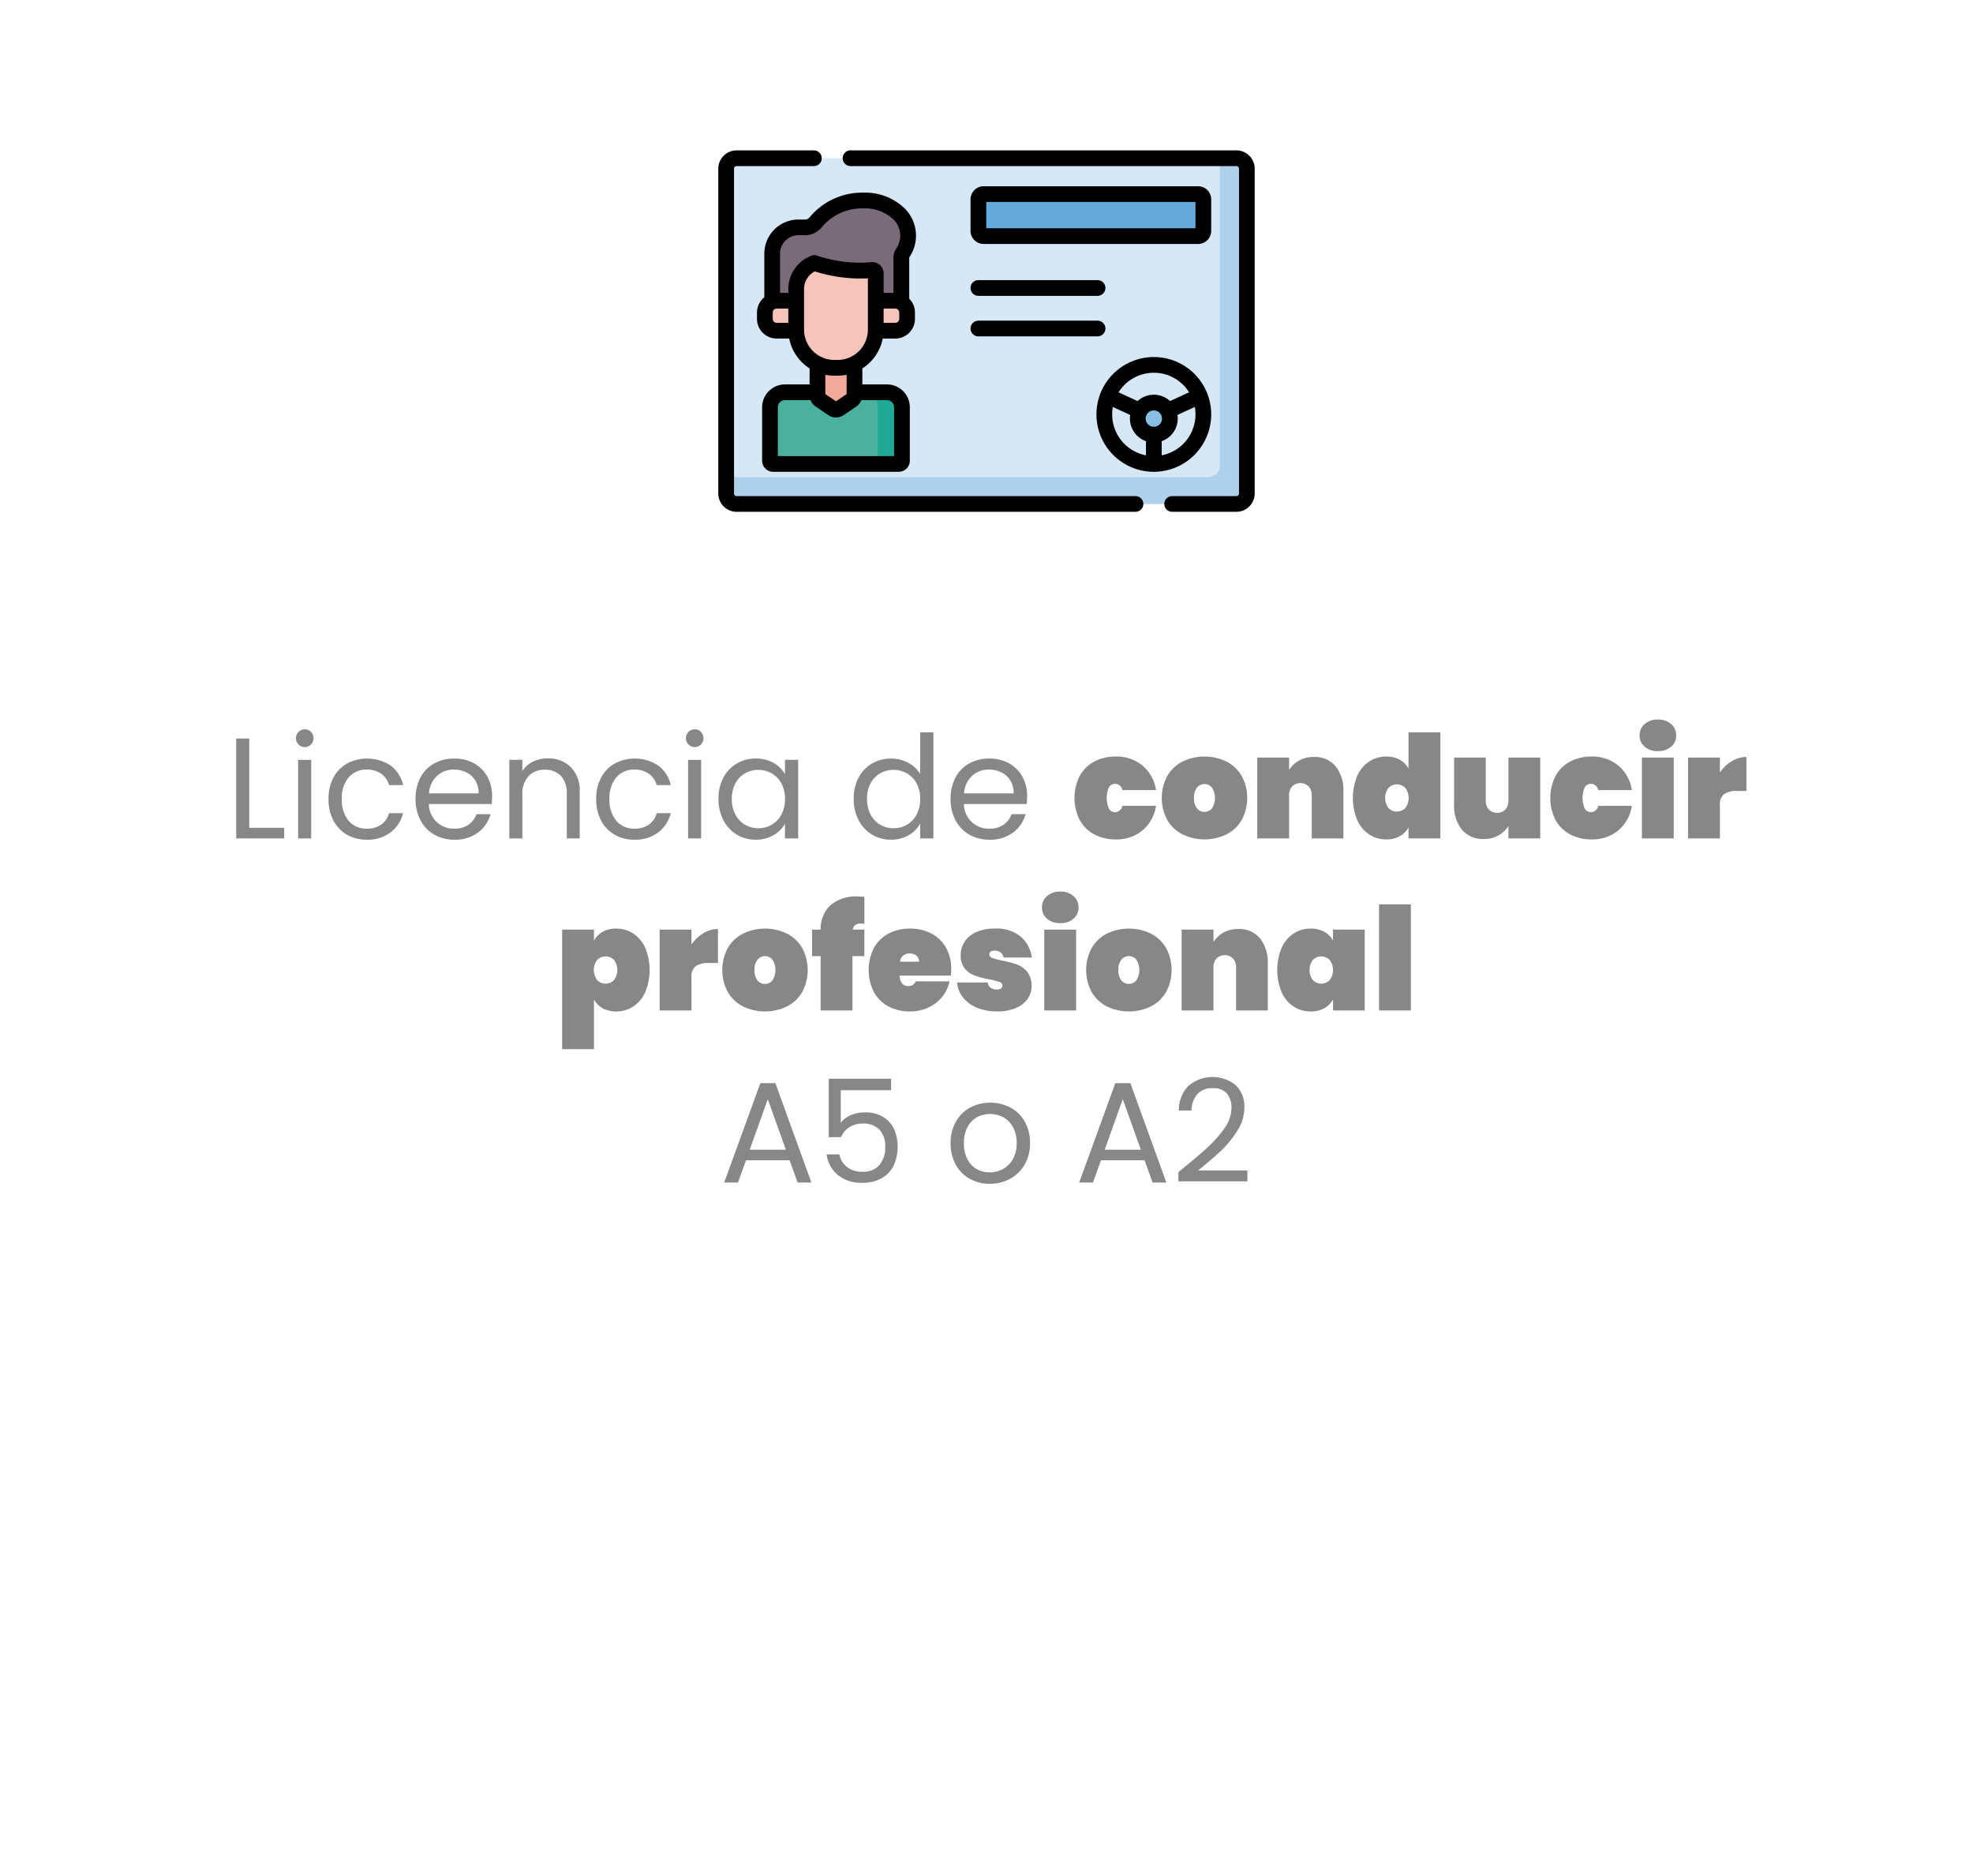 <svg id="56c78553-c560-4386-bd68-bfafb65aaf20" data-name="Capa 1" xmlns="http://www.w3.org/2000/svg" viewBox="0 0 178.903 170.079"><title>logos</title><path d="M65.845,15.296V44.745a.95.95,0,0,0,.95.95h45.313a.95.95,0,0,0,.95-.95V15.296a.95.95,0,0,0-.95-.95H66.795A.95.95,0,0,0,65.845,15.296Z" fill="#d6e7f5"/><path d="M112.108,14.346h-2.446a.95.95,0,0,1,.95.95v26.933a1.036,1.036,0,0,1-1.036,1.036H66.795a.95.95,0,0,1-.95-.95V44.745a.95.95,0,0,0,.95.95h45.313a.95.95,0,0,0,.95-.95v-29.449a.95.95,0,0,0-.95-.95Z" fill="#b0d1ec"/><path d="M81.502,42.066H70.103a.285.285,0,0,1-.285-.285V36.926a1.358,1.358,0,0,1,1.358-1.358h9.253a1.358,1.358,0,0,1,1.358,1.358v4.854A.285.285,0,0,1,81.502,42.066Z" fill="#4bb19f"/><path d="M80.429,35.569h-2.187a1.358,1.358,0,0,1,1.358,1.358v4.854a.285.285,0,0,1-.285.285h2.187a.285.285,0,0,0,.285-.285V36.926a1.358,1.358,0,0,0-1.358-1.358Z" fill="#1eaa95"/><path d="M81.479,19.355a4.512,4.512,0,0,0-3.22-1.175,5.479,5.479,0,0,0-4.258,1.93,1.293,1.293,0,0,1-1.026.509h-.58a2.377,2.377,0,0,0-2.377,2.377v5.864H81.731V23.329a.67.67,0,0,1,.134-.4,2.795,2.795,0,0,0-.386-3.574Z" fill="#796c78"/><path d="M77.252,36.266l-1.156.783a.522.522,0,0,1-.586,0l-1.156-.783a.523.523,0,0,1-.229-.433V30.464h3.357v5.37A.523.523,0,0,1,77.252,36.266Z" fill="#f1a99a"/><path d="M81.18,29.985H70.425A1.072,1.072,0,0,1,69.353,28.913v-.572a1.072,1.072,0,0,1,1.072-1.072H81.18a1.072,1.072,0,0,1,1.072,1.072V28.913A1.072,1.072,0,0,1,81.18,29.985Z" fill="#f5c4bb"/><path d="M79.409,24.783v5.106a3.46,3.46,0,0,1-3.46,3.46h-.294a3.46,3.46,0,0,1-3.46-3.46V26.203a2.51,2.51,0,0,1,1.65-2.357,12.608,12.608,0,0,0,5.211.633.307.307,0,0,1,.353.304Z" fill="#f5c4bb"/><path d="M88.716,18.074v2.86a.475.475,0,0,0,.475.475h19.449a.475.475,0,0,0,.475-.475V18.074a.475.475,0,0,0-.475-.475H89.191A.475.475,0,0,0,88.716,18.074Z" fill="#66a8d9"/><path d="M104.624,36.501a1.454,1.454,0,1,0,1.454,1.454A1.454,1.454,0,0,0,104.624,36.501Z" fill="#8abde4"/><path d="M112.108,13.634H77.123a.712.712,0,0,0,0,1.425h34.986a.238.238,0,0,1,.237.237V44.745a.238.238,0,0,1-.237.237H106.287a.712.712,0,0,0,0,1.425h5.821a1.664,1.664,0,0,0,1.662-1.662V15.296A1.664,1.664,0,0,0,112.108,13.634Z" fill="#010001"/><path d="M102.962,44.983H66.795a.238.238,0,0,1-.237-.237V15.296a.238.238,0,0,1,.237-.237h7.003a.712.712,0,1,0,0-1.425H66.795A1.664,1.664,0,0,0,65.132,15.296V44.745a1.664,1.664,0,0,0,1.662,1.662h36.167a.712.712,0,0,0,0-1.425Z" fill="#010001"/><path d="M81.983,18.851A5.15,5.15,0,0,0,78.289,17.468l-.033 0a6.162,6.162,0,0,0-4.821,2.209.577.577,0,0,1-.46.23H72.394a3.092,3.092,0,0,0-3.088,3.089v3.957a1.782,1.782,0,0,0-.665,1.388v.572a1.786,1.786,0,0,0,1.784,1.784h1.137a4.182,4.182,0,0,0,1.849,2.708v1.452H71.176a2.072,2.072,0,0,0-2.07,2.07v4.854a.999.999,0,0,0,.997.997h11.398a.999.999,0,0,0,.997-.997V36.927a2.072,2.072,0,0,0-2.07-2.07H78.194v-1.452a4.182,4.182,0,0,0,1.849-2.707h1.137a1.786,1.786,0,0,0,1.784-1.784V28.341a1.78,1.78,0,0,0-.52-1.259V23.345a3.486,3.486,0,0,0-.461-4.494Zm-9.589,2.48h.58a2.017,2.017,0,0,0,1.591-.788,4.781,4.781,0,0,1,3.697-1.65,3.802,3.802,0,0,1,2.713.966,2.082,2.082,0,0,1,.316,2.647,1.378,1.378,0,0,0-.273.823v3.227H80.122V24.783a1.019,1.019,0,0,0-1.175-1.008,12.013,12.013,0,0,1-4.873-.604.713.713,0,0,0-.472.006,3.231,3.231,0,0,0-2.119,3.026v.353H70.731V22.995A1.666,1.666,0,0,1,72.394,21.331Zm3.556,11.306h-.295a2.75,2.75,0,0,1-2.747-2.747V26.203a1.802,1.802,0,0,1,.973-1.596,13.79,13.79,0,0,0,4.816.632v4.651A2.75,2.75,0,0,1,75.95,32.637Zm-5.884-3.724V28.341a.36.36,0,0,1,.359-.36H71.483v1.291H70.425A.36.36,0,0,1,70.066,28.913ZM81.074,36.927v4.427H70.531V36.927a.646.646,0,0,1,.645-.645H73.496a1.242,1.242,0,0,0,.458.575l1.154.781a1.223,1.223,0,0,0,1.386.002l1.158-.784a1.238,1.238,0,0,0,.456-.573h2.32a.646.646,0,0,1,.645.645Zm-4.305-1.194-.966.654-.966-.654V33.981a4.175,4.175,0,0,0,.819.081h.295a4.176,4.176,0,0,0,.819-.081Zm4.771-6.82a.36.36,0,0,1-.359.359H80.122V27.981h1.058a.36.36,0,0,1,.359.36Z" fill="#010001"/><path d="M89.191,22.121h19.449a1.189,1.189,0,0,0,1.187-1.187V18.074a1.189,1.189,0,0,0-1.187-1.187H89.191a1.189,1.189,0,0,0-1.187,1.187v2.86A1.189,1.189,0,0,0,89.191,22.121Zm.237-3.81h18.974V20.696H89.429Z" fill="#010001"/><path d="M88.716,26.824h10.806a.712.712,0,0,0,0-1.425h-10.806a.712.712,0,1,0,0,1.425Z" fill="#010001"/><path d="M88.716,30.5h10.806a.712.712,0,0,0,0-1.425h-10.806a.712.712,0,1,0,0,1.425Z" fill="#010001"/><path d="M109.827,37.576a5.203,5.203,0,1,0-5.203,5.203A5.211,5.211,0,0,0,109.827,37.576Zm-5.203-3.778a3.778,3.778,0,0,1,3.2,1.773l-1.73.795a2.161,2.161,0,0,0-2.939 0l-1.73-.795a3.777,3.777,0,0,1,3.199-1.773Zm0,4.899a.742.742,0,1,1,.742-.742A.743.743,0,0,1,104.624,38.697Zm-3.716-1.796,1.575.724a2.167,2.167,0,0,0,1.429,2.377v1.284a3.78,3.78,0,0,1-3.004-4.384Zm4.429,4.384V40.001a2.167,2.167,0,0,0,1.429-2.377l1.575-.724a3.78,3.78,0,0,1-3.004,4.384Z" fill="#010001"/><path d="M22.6,75.058H25.772v.962H21.418V66.96h1.183Z" fill="#878787"/><path d="M27.072,67.506a.806.806,0,0,1,.572-1.378.742.742,0,0,1,.553.233.833.833,0,0,1,0,1.145.745.745,0,0,1-.553.233A.781.781,0,0,1,27.072,67.506Zm1.145,1.391v7.124H27.033v-7.124Z" fill="#878787"/><path d="M30.231,70.514a3.186,3.186,0,0,1,1.229-1.28,3.898,3.898,0,0,1,3.965.183,2.999,2.999,0,0,1,1.125,1.768H35.275a1.831,1.831,0,0,0-.708-1.027,2.191,2.191,0,0,0-1.307-.377,2.098,2.098,0,0,0-1.638.695,2.851,2.851,0,0,0-.624,1.97,2.895,2.895,0,0,0,.624,1.989,2.087,2.087,0,0,0,1.638.702,2.209,2.209,0,0,0,1.3-.364,1.842,1.842,0,0,0,.715-1.04h1.274a3.131,3.131,0,0,1-1.145,1.749,3.424,3.424,0,0,1-2.145.656,3.528,3.528,0,0,1-1.801-.455A3.174,3.174,0,0,1,30.231,74.395a4.093,4.093,0,0,1-.441-1.95A4.03,4.03,0,0,1,30.231,70.514Z" fill="#878787"/><path d="M44.583,72.9H38.889a2.238,2.238,0,0,0,2.313,2.236,2.185,2.185,0,0,0,1.28-.357,1.888,1.888,0,0,0,.722-.956H44.479A3.061,3.061,0,0,1,43.334,75.494a3.452,3.452,0,0,1-2.132.644,3.598,3.598,0,0,1-1.813-.455,3.214,3.214,0,0,1-1.254-1.294,4.004,4.004,0,0,1-.455-1.943,4.065,4.065,0,0,1,.441-1.937,3.111,3.111,0,0,1,1.242-1.281,3.693,3.693,0,0,1,1.839-.448,3.572,3.572,0,0,1,1.794.442,3.069,3.069,0,0,1,1.203,1.215,3.595,3.595,0,0,1,.422,1.749A6.849,6.849,0,0,1,44.583,72.9Zm-1.481-2.125a1.946,1.946,0,0,0-.812-.741,2.537,2.537,0,0,0-1.138-.254,2.194,2.194,0,0,0-1.527.572,2.329,2.329,0,0,0-.722,1.586h4.498A2.181,2.181,0,0,0,43.101,70.775Z" fill="#878787"/><path d="M51.759,69.553a3.029,3.029,0,0,1,.806,2.269v4.199H51.395V71.99a2.289,2.289,0,0,0-.533-1.631,1.905,1.905,0,0,0-1.456-.565,1.947,1.947,0,0,0-1.488.585,2.388,2.388,0,0,0-.553,1.702v3.939H46.182v-7.124h1.183V69.91a2.354,2.354,0,0,1,.956-.845,2.961,2.961,0,0,1,1.332-.299A2.89,2.89,0,0,1,51.759,69.553Z" fill="#878787"/><path d="M54.502,70.514A3.186,3.186,0,0,1,55.73,69.234a3.898,3.898,0,0,1,3.965.183,2.999,2.999,0,0,1,1.125,1.768H59.545a1.831,1.831,0,0,0-.708-1.027,2.191,2.191,0,0,0-1.307-.377,2.098,2.098,0,0,0-1.638.695,2.851,2.851,0,0,0-.624,1.97,2.895,2.895,0,0,0,.624,1.989,2.087,2.087,0,0,0,1.638.702,2.209,2.209,0,0,0,1.3-.364,1.842,1.842,0,0,0,.715-1.04h1.274a3.131,3.131,0,0,1-1.145,1.749,3.424,3.424,0,0,1-2.145.656A3.528,3.528,0,0,1,55.73,75.682a3.174,3.174,0,0,1-1.229-1.287,4.093,4.093,0,0,1-.441-1.95A4.03,4.03,0,0,1,54.502,70.514Z" fill="#878787"/><path d="M62.432,67.506a.806.806,0,0,1,.571-1.378.74.74,0,0,1,.553.233.833.833,0,0,1,0,1.145.744.744,0,0,1-.553.233A.779.779,0,0,1,62.432,67.506Zm1.144,1.391v7.124H62.393v-7.124Z" fill="#878787"/><path d="M65.59,70.514a3.215,3.215,0,0,1,1.216-1.28,3.34,3.34,0,0,1,1.723-.455,3.164,3.164,0,0,1,1.625.403,2.68,2.68,0,0,1,1.026,1.014v-1.3H72.376v7.124H71.18V74.694a2.782,2.782,0,0,1-1.046,1.033,3.127,3.127,0,0,1-1.619.41,3.236,3.236,0,0,1-1.716-.468,3.292,3.292,0,0,1-1.209-1.313,4.084,4.084,0,0,1-.441-1.924A4,4,0,0,1,65.59,70.514Zm5.266.527a2.298,2.298,0,0,0-.878-.917,2.491,2.491,0,0,0-2.425-.007,2.271,2.271,0,0,0-.871.91,2.907,2.907,0,0,0-.324,1.404,2.975,2.975,0,0,0,.324,1.424,2.312,2.312,0,0,0,.871.923,2.362,2.362,0,0,0,1.209.318,2.394,2.394,0,0,0,1.216-.318,2.295,2.295,0,0,0,.878-.923,2.945,2.945,0,0,0,.324-1.411A2.903,2.903,0,0,0,70.856,71.042Z" fill="#878787"/><path d="M77.849,70.514A3.215,3.215,0,0,1,79.065,69.234a3.363,3.363,0,0,1,1.735-.455,3.219,3.219,0,0,1,1.547.384,2.767,2.767,0,0,1,1.092,1.008V66.4h1.196v9.62H83.439V74.681a2.754,2.754,0,0,1-1.04,1.046,3.089,3.089,0,0,1-1.611.41,3.24,3.24,0,0,1-2.938-1.781,4.084,4.084,0,0,1-.441-1.924A4,4,0,0,1,77.849,70.514Zm5.266.527a2.298,2.298,0,0,0-.878-.917A2.491,2.491,0,0,0,79.812,70.118a2.271,2.271,0,0,0-.871.91,2.907,2.907,0,0,0-.324,1.404,2.975,2.975,0,0,0,.324,1.424,2.312,2.312,0,0,0,.871.923,2.362,2.362,0,0,0,1.209.318,2.394,2.394,0,0,0,1.216-.318,2.295,2.295,0,0,0,.878-.923,2.945,2.945,0,0,0,.324-1.411A2.903,2.903,0,0,0,83.115,71.042Z" fill="#878787"/><path d="M93.098,72.9H87.405a2.238,2.238,0,0,0,2.313,2.236,2.185,2.185,0,0,0,1.28-.357,1.888,1.888,0,0,0,.722-.956h1.274a3.061,3.061,0,0,1-1.145,1.671,3.452,3.452,0,0,1-2.132.644,3.598,3.598,0,0,1-1.813-.455,3.214,3.214,0,0,1-1.254-1.294,4.004,4.004,0,0,1-.455-1.943,4.065,4.065,0,0,1,.441-1.937,3.111,3.111,0,0,1,1.242-1.281,3.693,3.693,0,0,1,1.839-.448,3.572,3.572,0,0,1,1.794.442,3.069,3.069,0,0,1,1.203,1.215,3.595,3.595,0,0,1,.422,1.749A6.849,6.849,0,0,1,93.098,72.9Zm-1.481-2.125a1.946,1.946,0,0,0-.812-.741,2.537,2.537,0,0,0-1.138-.254,2.194,2.194,0,0,0-1.527.572,2.329,2.329,0,0,0-.722,1.586h4.498A2.181,2.181,0,0,0,91.617,70.775Z" fill="#878787"/><path d="M97.902,70.359a3.231,3.231,0,0,1,1.326-1.307,4.052,4.052,0,0,1,1.943-.455,3.675,3.675,0,0,1,2.411.806,3.621,3.621,0,0,1,1.242,2.236h-3.056a.672.672,0,0,0-.663-.572.62.62,0,0,0-.552.325,2.39,2.39,0,0,0,0,1.924.62.62,0,0,0,.552.325.672.672,0,0,0,.663-.572h3.056a3.616,3.616,0,0,1-1.242,2.236,3.675,3.675,0,0,1-2.411.806,4.052,4.052,0,0,1-1.943-.455,3.225,3.225,0,0,1-1.326-1.307,4.431,4.431,0,0,1,0-3.99Z" fill="#878787"/><path d="M107.229,75.656a3.343,3.343,0,0,1-1.384-1.307,4.223,4.223,0,0,1,0-3.99,3.349,3.349,0,0,1,1.384-1.307,4.575,4.575,0,0,1,3.979,0,3.349,3.349,0,0,1,1.384,1.307,4.223,4.223,0,0,1,0,3.99,3.343,3.343,0,0,1-1.384,1.307,4.575,4.575,0,0,1-3.979,0Zm2.665-2.359a1.761,1.761,0,0,0,0-1.885.876.876,0,0,0-1.352,0,1.409,1.409,0,0,0-.273.942,1.436,1.436,0,0,0,.267.942.884.884,0,0,0,1.358,0Z" fill="#878787"/><path d="M121.107,69.481a3.453,3.453,0,0,1,.708,2.288v4.251h-2.873V72.134a1.177,1.177,0,0,0-.279-.826,1.077,1.077,0,0,0-1.501,0,1.193,1.193,0,0,0-.273.826v3.887h-2.886v-7.332h2.886v1.118a2.608,2.608,0,0,1,.903-.845,2.656,2.656,0,0,1,1.346-.325A2.43,2.43,0,0,1,121.107,69.481Z" fill="#878787"/><path d="M123.07,70.346a3.024,3.024,0,0,1,1.085-1.3,2.773,2.773,0,0,1,1.547-.448,2.451,2.451,0,0,1,1.229.292,2,2,0,0,1,.787.8V66.4h2.886v9.62h-2.886v-1.001a2,2,0,0,1-.787.8,2.451,2.451,0,0,1-1.229.292,2.773,2.773,0,0,1-1.547-.448,3.024,3.024,0,0,1-1.085-1.3,5.275,5.275,0,0,1,0-4.018Zm4.361,1.099a1.067,1.067,0,0,0-1.534,0,1.535,1.535,0,0,0,0,1.82,1.067,1.067,0,0,0,1.534,0,1.535,1.535,0,0,0,0-1.82Z" fill="#878787"/><path d="M139.664,68.688v7.332h-2.886V74.902a2.599,2.599,0,0,1-.903.845,2.656,2.656,0,0,1-1.346.325,2.43,2.43,0,0,1-1.97-.845,3.448,3.448,0,0,1-.708-2.288v-4.251h2.873V72.575a1.177,1.177,0,0,0,.279.826,1.077,1.077,0,0,0,1.501,0,1.193,1.193,0,0,0,.273-.826V68.688Z" fill="#878787"/><path d="M141.048,70.359a3.231,3.231,0,0,1,1.326-1.307,4.052,4.052,0,0,1,1.943-.455,3.675,3.675,0,0,1,2.411.806,3.621,3.621,0,0,1,1.242,2.236h-3.056a.672.672,0,0,0-.663-.572.62.62,0,0,0-.552.325,2.39,2.39,0,0,0,0,1.924.62.62,0,0,0,.552.325.672.672,0,0,0,.663-.572h3.056a3.616,3.616,0,0,1-1.242,2.236,3.675,3.675,0,0,1-2.411.806,4.052,4.052,0,0,1-1.943-.455,3.225,3.225,0,0,1-1.326-1.307,4.431,4.431,0,0,1,0-3.99Z" fill="#878787"/><path d="M149.127,67.7a1.298,1.298,0,0,1-.455-1.014,1.331,1.331,0,0,1,.455-1.033,1.737,1.737,0,0,1,1.209-.41,1.719,1.719,0,0,1,1.196.41,1.328,1.328,0,0,1,.455,1.033A1.295,1.295,0,0,1,151.533,67.7a1.734,1.734,0,0,1-1.196.403A1.753,1.753,0,0,1,149.127,67.7Zm2.64.988v7.332H148.88v-7.332Z" fill="#878787"/><path d="M157.032,69.019a2.541,2.541,0,0,1,1.326-.383v3.081h-.819a2.015,2.015,0,0,0-1.202.286,1.187,1.187,0,0,0-.384,1.014v3.003h-2.886v-7.332h2.886v1.352A3.519,3.519,0,0,1,157.032,69.019Z" fill="#878787"/><path d="M54.645,84.489a2.449,2.449,0,0,1,1.229-.292,2.773,2.773,0,0,1,1.547.448,3.033,3.033,0,0,1,1.086,1.3,5.287,5.287,0,0,1,0,4.018,3.033,3.033,0,0,1-1.086,1.3,2.773,2.773,0,0,1-1.547.448,2.449,2.449,0,0,1-1.229-.292,1.991,1.991,0,0,1-.786-.8v4.511H50.972V84.288h2.887v1.001A1.991,1.991,0,0,1,54.645,84.489Zm1.033,2.555a1.067,1.067,0,0,0-1.534,0,1.535,1.535,0,0,0,0,1.82,1.067,1.067,0,0,0,1.534,0,1.535,1.535,0,0,0,0-1.82Z" fill="#878787"/><path d="M63.778,84.619a2.538,2.538,0,0,1,1.325-.383v3.081H64.285a2.02,2.02,0,0,0-1.203.286,1.187,1.187,0,0,0-.383,1.014V91.62H59.812v-7.332h2.887V85.639A3.509,3.509,0,0,1,63.778,84.619Z" fill="#878787"/><path d="M67.378,91.256a3.346,3.346,0,0,1-1.385-1.307,4.223,4.223,0,0,1,0-3.99,3.352,3.352,0,0,1,1.385-1.307,4.573,4.573,0,0,1,3.978,0,3.352,3.352,0,0,1,1.385,1.307,4.23,4.23,0,0,1,0,3.99A3.346,3.346,0,0,1,71.356,91.256a4.573,4.573,0,0,1-3.978,0Zm2.665-2.359a1.766,1.766,0,0,0,0-1.885.877.877,0,0,0-1.353,0,1.415,1.415,0,0,0-.272.942,1.436,1.436,0,0,0,.267.942.845.845,0,0,0,.682.318A.856.856,0,0,0,70.043,88.896Z" fill="#878787"/><path d="M78.051,83.742a.833.833,0,0,0-.494.123.686.686,0,0,0-.234.423H78.376v2.405h-1.079V91.62H74.412V86.693h-.78V84.288h.78a2.897,2.897,0,0,1,.903-2.217,3.563,3.563,0,0,1,2.463-.786q.183,0,.599.026v2.457Q78.142,83.742,78.051,83.742Z" fill="#878787"/><path d="M86.215,88.461h-4.642q.066.949.793.949a.702.702,0,0,0,.677-.429h3.055a3.194,3.194,0,0,1-.656,1.397,3.531,3.531,0,0,1-1.262.975,3.875,3.875,0,0,1-1.67.357,4.052,4.052,0,0,1-1.943-.455,3.225,3.225,0,0,1-1.326-1.307,4.431,4.431,0,0,1,0-3.99,3.231,3.231,0,0,1,1.326-1.307,4.052,4.052,0,0,1,1.943-.455,4.109,4.109,0,0,1,1.943.448,3.234,3.234,0,0,1,1.326,1.28,3.895,3.895,0,0,1,.475,1.963A4.127,4.127,0,0,1,86.215,88.461ZM83.33,87.2a.669.669,0,0,0-.234-.553.908.908,0,0,0-.585-.188.815.815,0,0,0-.897.741Z" fill="#878787"/><path d="M88.587,91.373a3.11,3.11,0,0,1-1.268-.936,2.507,2.507,0,0,1-.533-1.353h2.77a.683.683,0,0,0,.279.481,1.004,1.004,0,0,0,.578.155.577.577,0,0,0,.352-.097.294.294,0,0,0,.13-.241.363.363,0,0,0-.273-.351,6.47,6.47,0,0,0-.923-.234,9.349,9.349,0,0,1-1.307-.338,2.103,2.103,0,0,1-.896-.624,1.801,1.801,0,0,1-.384-1.222,2.215,2.215,0,0,1,.357-1.229,2.406,2.406,0,0,1,1.06-.871,4.11,4.11,0,0,1,1.703-.318,3.421,3.421,0,0,1,2.32.728,2.991,2.991,0,0,1,1.008,1.898H90.999a.769.769,0,0,0-.272-.462.885.885,0,0,0-.56-.162.577.577,0,0,0-.338.084.293.293,0,0,0-.116.254q0,.221.272.331a5.051,5.051,0,0,0,.871.228,9.592,9.592,0,0,1,1.339.352,2.212,2.212,0,0,1,.949.669,2.156,2.156,0,0,1,.025,2.477,2.494,2.494,0,0,1-1.085.819,4.244,4.244,0,0,1-1.657.299A4.688,4.688,0,0,1,88.587,91.373Z" fill="#878787"/><path d="M94.938,83.3a1.295,1.295,0,0,1-.455-1.014,1.328,1.328,0,0,1,.455-1.033,1.736,1.736,0,0,1,1.209-.41,1.715,1.715,0,0,1,1.195.41,1.328,1.328,0,0,1,.455,1.033,1.295,1.295,0,0,1-.455,1.014A1.73,1.73,0,0,1,96.147,83.703,1.751,1.751,0,0,1,94.938,83.3Zm2.639.988V91.62H94.691v-7.332Z" fill="#878787"/><path d="M100.372,91.256a3.343,3.343,0,0,1-1.384-1.307,4.223,4.223,0,0,1,0-3.99,3.349,3.349,0,0,1,1.384-1.307,4.575,4.575,0,0,1,3.979,0,3.349,3.349,0,0,1,1.384,1.307,4.223,4.223,0,0,1,0,3.99,3.343,3.343,0,0,1-1.384,1.307,4.575,4.575,0,0,1-3.979,0Zm2.665-2.359a1.761,1.761,0,0,0,0-1.885.876.876,0,0,0-1.352,0,1.409,1.409,0,0,0-.273.942,1.436,1.436,0,0,0,.267.942.884.884,0,0,0,1.358,0Z" fill="#878787"/><path d="M114.25,85.081a3.453,3.453,0,0,1,.708,2.288V91.62h-2.873V87.733a1.177,1.177,0,0,0-.279-.826,1.077,1.077,0,0,0-1.501,0,1.193,1.193,0,0,0-.273.826V91.62h-2.886v-7.332h2.886V85.406a2.608,2.608,0,0,1,.903-.845,2.656,2.656,0,0,1,1.346-.325A2.43,2.43,0,0,1,114.25,85.081Z" fill="#878787"/><path d="M116.212,85.945a3.024,3.024,0,0,1,1.085-1.3,2.773,2.773,0,0,1,1.547-.448,2.488,2.488,0,0,1,1.235.292,1.99,1.99,0,0,1,.793.8v-1.001h2.873V91.62h-2.873V90.619a1.99,1.99,0,0,1-.793.8,2.488,2.488,0,0,1-1.235.292,2.773,2.773,0,0,1-1.547-.448,3.024,3.024,0,0,1-1.085-1.3,5.275,5.275,0,0,1,0-4.018Zm4.361,1.099a1.067,1.067,0,0,0-1.534,0,1.535,1.535,0,0,0,0,1.82,1.067,1.067,0,0,0,1.534,0,1.535,1.535,0,0,0,0-1.82Z" fill="#878787"/><path d="M127.931,82V91.62h-2.886V82Z" fill="#878787"/><path d="M71.596,105.206H67.644l-.728,2.015h-1.248l3.276-9.009h1.364l3.264,9.009h-1.248Zm-.338-.962-1.638-4.576-1.638,4.576Z" fill="#878787"/><path d="M80.8,98.848H76.237v2.964a2.155,2.155,0,0,1,.885-.683,3.016,3.016,0,0,1,1.261-.267,3.123,3.123,0,0,1,1.755.449,2.532,2.532,0,0,1,.969,1.156,4.1,4.1,0,0,1-.059,3.179,2.668,2.668,0,0,1-1.072,1.17,3.446,3.446,0,0,1-1.788.43,3.346,3.346,0,0,1-2.21-.702,2.923,2.923,0,0,1-1.026-1.872H76.107a1.948,1.948,0,0,0,.715,1.157,2.21,2.21,0,0,0,1.379.416,1.909,1.909,0,0,0,1.547-.618,2.446,2.446,0,0,0,.52-1.631,2.196,2.196,0,0,0-.52-1.566,2.005,2.005,0,0,0-1.534-.553,2.172,2.172,0,0,0-1.203.331,1.92,1.92,0,0,0-.747.903H75.145V97.808h5.655Z" fill="#878787"/><path d="M87.931,106.883a3.238,3.238,0,0,1-1.274-1.294,3.963,3.963,0,0,1-.461-1.943,3.844,3.844,0,0,1,.475-1.931,3.271,3.271,0,0,1,1.293-1.287,3.972,3.972,0,0,1,3.666,0,3.29,3.29,0,0,1,1.294,1.281,3.851,3.851,0,0,1,.475,1.937,3.791,3.791,0,0,1-.488,1.943,3.373,3.373,0,0,1-1.319,1.294,3.779,3.779,0,0,1-1.846.455A3.64,3.64,0,0,1,87.931,106.883Zm3.01-.884a2.285,2.285,0,0,0,.903-.897,2.874,2.874,0,0,0,.344-1.456,2.916,2.916,0,0,0-.338-1.456,2.21,2.21,0,0,0-.884-.891,2.555,2.555,0,0,0-2.372,0,2.146,2.146,0,0,0-.865.891,3.024,3.024,0,0,0-.324,1.456,3.084,3.084,0,0,0,.318,1.469,2.106,2.106,0,0,0,.852.891,2.388,2.388,0,0,0,1.17.293A2.501,2.501,0,0,0,90.941,105.999Z" fill="#878787"/><path d="M103.785,105.206H99.833l-.729,2.015H97.857l3.275-9.009h1.365l3.263,9.009h-1.248Zm-.338-.962-1.639-4.576-1.638,4.576Z" fill="#878787"/><path d="M109.439,104.094a10.535,10.535,0,0,0,1.58-1.78,3.212,3.212,0,0,0,.644-1.827,2.006,2.006,0,0,0-.41-1.332,1.63,1.63,0,0,0-1.319-.487,1.73,1.73,0,0,0-1.371.552,2.301,2.301,0,0,0-.526,1.476h-1.145a3.123,3.123,0,0,1,.884-2.249,3.356,3.356,0,0,1,4.271-.052,2.67,2.67,0,0,1,.787,2.041,3.891,3.891,0,0,1-.644,2.1,9.223,9.223,0,0,1-1.463,1.794q-.819.773-2.093,1.801H113.105v.988h-6.253v-.846Q108.503,104.946,109.439,104.094Z" fill="#878787"/></svg>